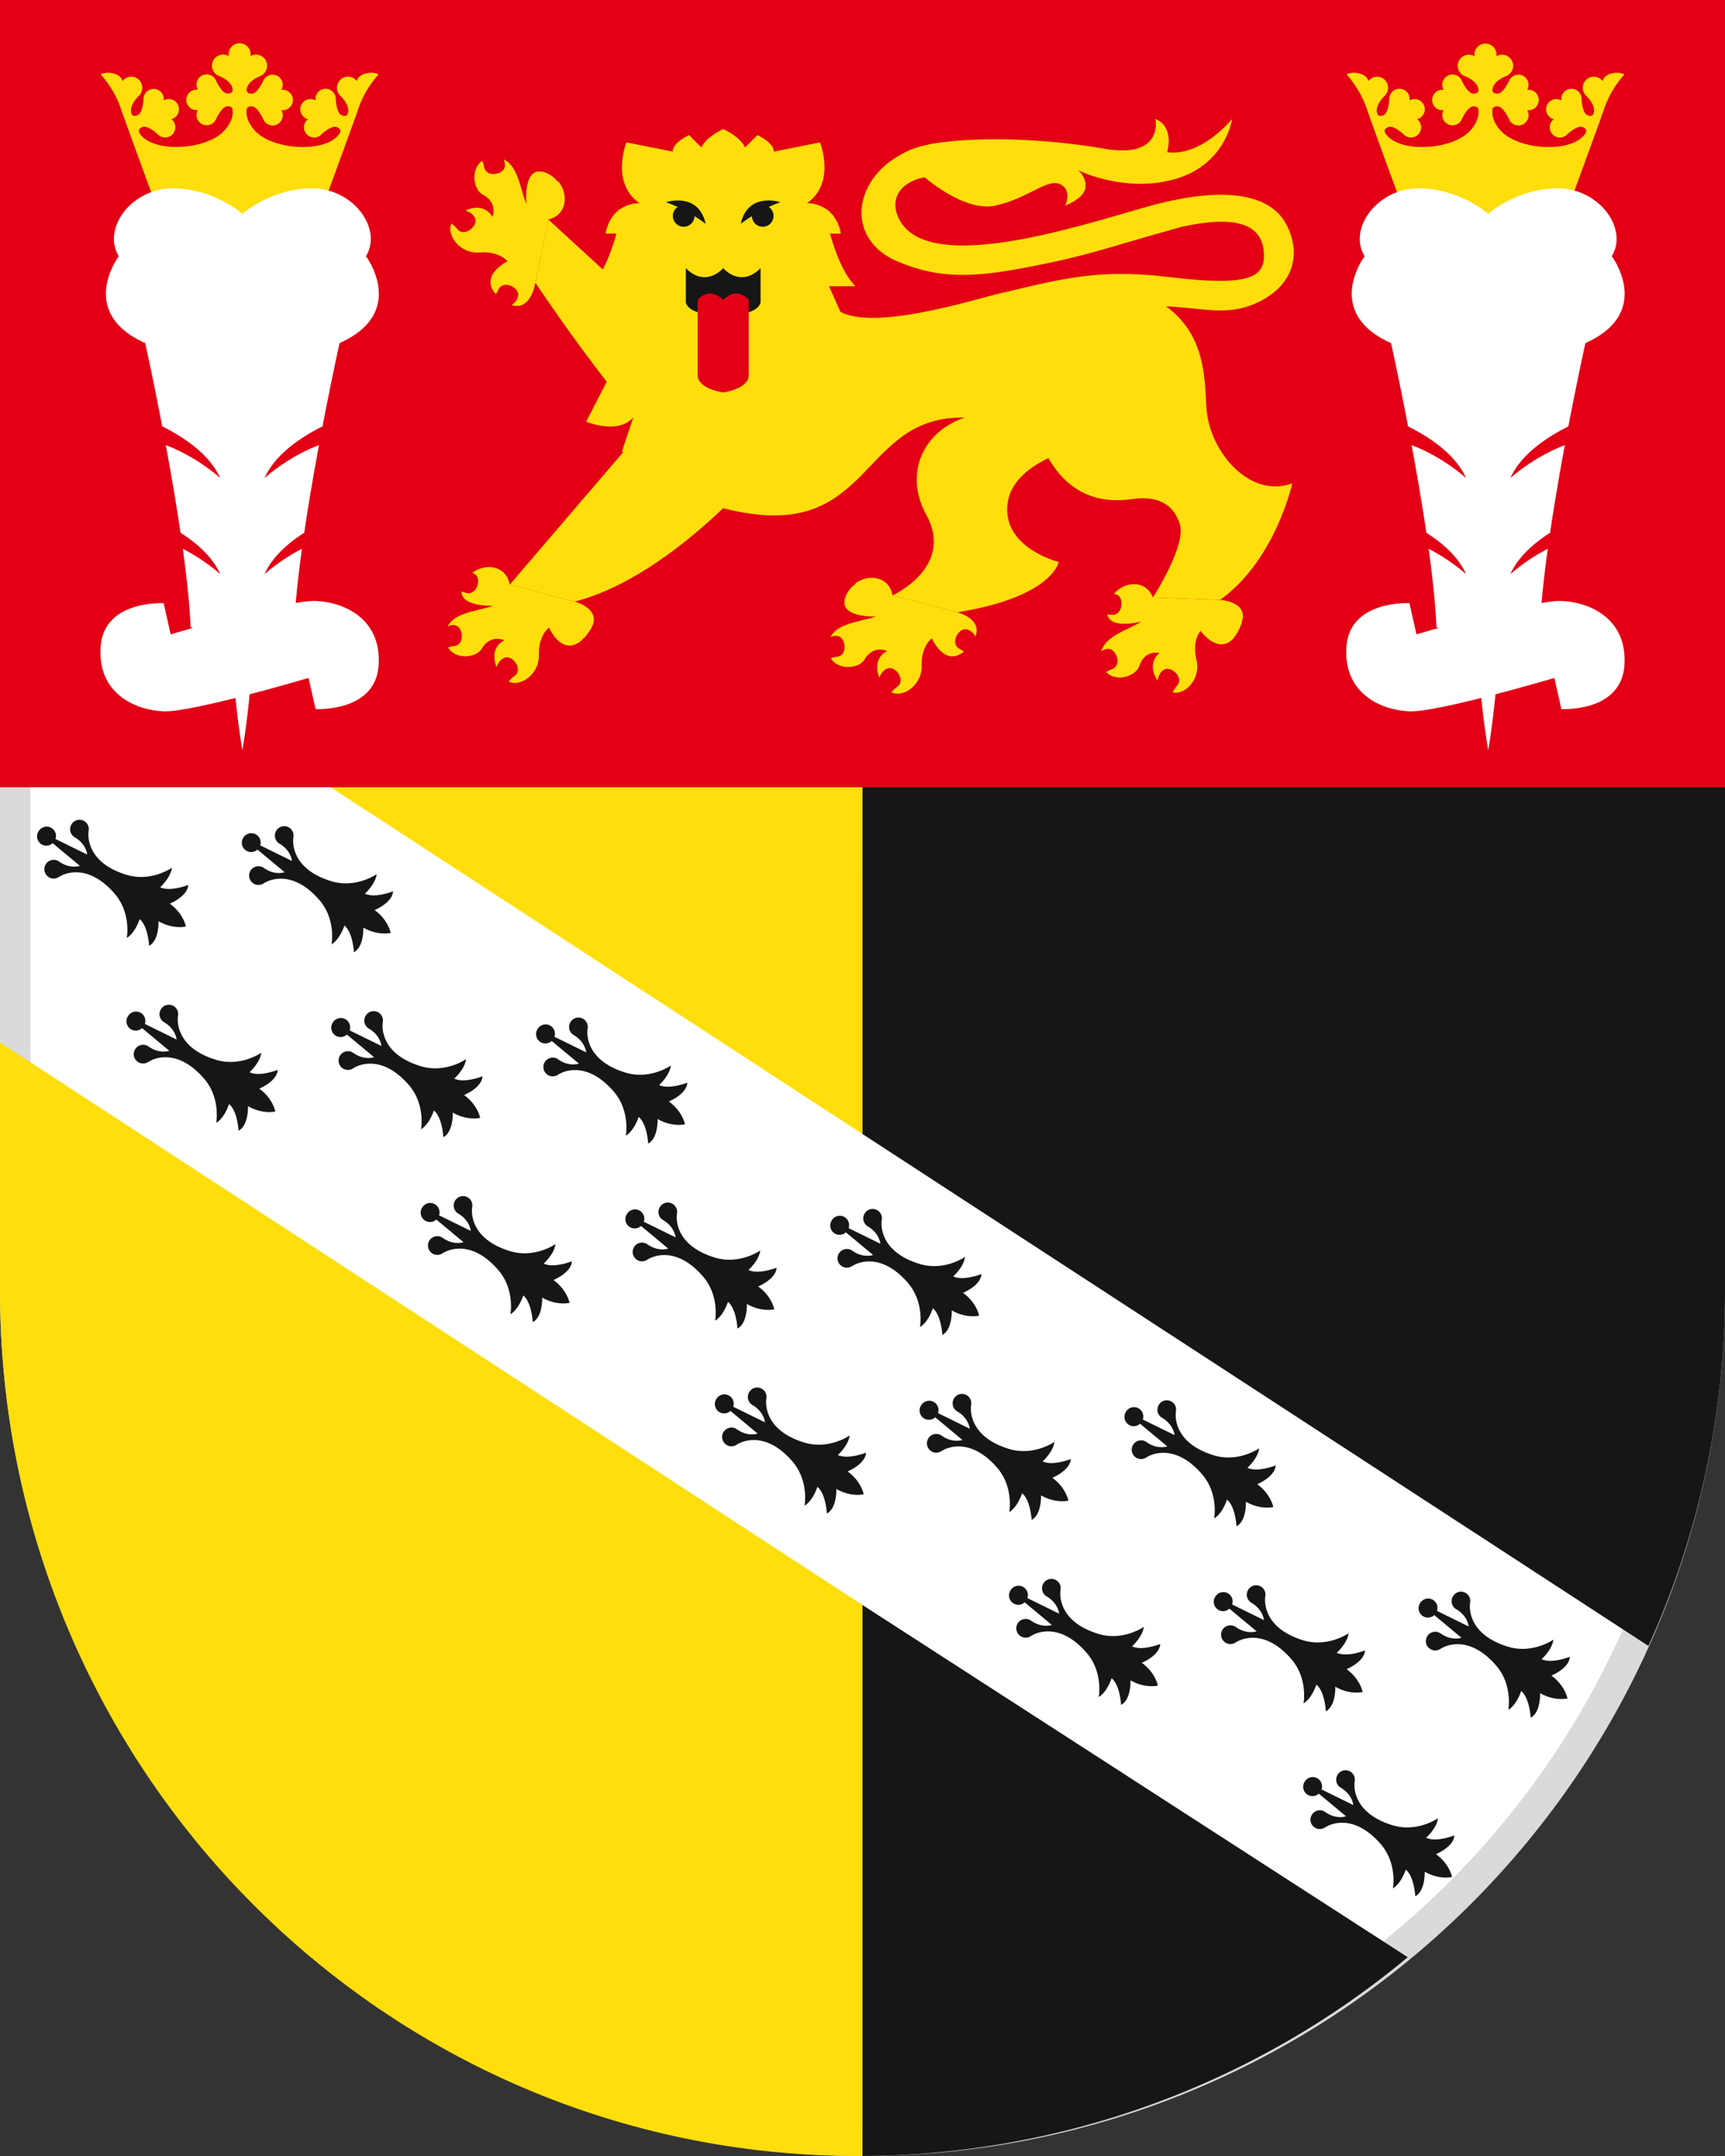 <svg version="1.1" id="Ebene_1" xmlns="http://www.w3.org/2000/svg" x="0" y="0" viewBox="0 0 56.693 70.866" style="enable-background:new 0 0 56.693 70.866" xml:space="preserve"><rect x="0" y="0" width="56.693" height="70.866" fill="#333333" stroke="none"/><style>.st0{fill:#fff}.st2{fill:#ffde0c}.st3{fill:#e30015}.st4{fill:#161618}</style><path class="st0" d="M28.347 70.366C12.992 70.366.5 57.83.5 42.421V.5h55.693v41.921c0 15.409-12.492 27.945-27.846 27.945z"/><path d="M55.693 1v41.421c0 15.133-12.268 27.445-27.346 27.445S1 57.554 1 42.421V1h54.693m1-1H0v42.421c0 15.71 12.691 28.445 28.346 28.445s28.346-12.735 28.346-28.445V0h.001z" style="fill:#d9dada"/><path class="st2" d="M28.346 25.876H10.865l17.482 11.399zM0 34.266v8.155c0 15.71 12.62 28.445 28.188 28.445.053 0 .105-.004.158-.004V52.756L0 34.266z"/><path class="st3" d="M0 0h56.693v25.876H0z"/><path class="st4" d="M54.177 54.101a28.264 28.264 0 0 0 2.516-11.68V25.876H28.347v11.399l25.83 16.826zM28.347 52.756v18.11a28.176 28.176 0 0 0 17.919-6.534L28.347 52.756zM5.263 29.163s.346-.308.387-.64c0 0-.681.479-1.493.231-1.274-.389-1.276-1.235-1.245-1.44l.002-.012a.077.077 0 0 0 .002-.015v-.005a.305.305 0 0 0-.562-.193.308.308 0 0 0 .092.426c.397.228.42.574.42.574l-1.043-.512a.306.306 0 0 0-.545-.268l-.008.009-.006.009a.308.308 0 0 0 .094.421c.12.077.273.06.373-.033l.894.744s-.323.121-.694-.148a.307.307 0 1 0-.332.518.303.303 0 0 0 .315.009c.002-.001.003 0 .005-.002l.013-.008.01-.006c.174-.113.943-.46 1.82.546.559.641.405 1.461.405 1.461.285-.174.422-.618.422-.618.282.233.311.877.311.877.337-.178.31-.808.31-.808.487.279.899.174.899.174s-.075-.42-.528-.751c0 0 .583-.235.606-.616.001 0-.597.238-.924.076zM8.201 35.243s.346-.308.387-.64c0 0-.681.479-1.493.231-1.274-.389-1.276-1.235-1.245-1.44l.002-.012a.077.077 0 0 0 .002-.015v-.005a.305.305 0 0 0-.562-.193.307.307 0 0 0 .091.425c.397.228.42.574.42.574l-1.043-.512a.306.306 0 0 0-.545-.268l-.006.009-.006.009a.308.308 0 0 0 .094.421c.12.077.273.06.373-.033l.894.744s-.323.121-.694-.148a.307.307 0 1 0-.332.518.303.303 0 0 0 .315.009c.002-.001.003 0 .005-.002l.013-.008.01-.006c.174-.113.943-.46 1.82.546.559.641.405 1.461.405 1.461.285-.174.422-.618.422-.618.282.232.312.877.312.877.337-.178.31-.808.31-.808.487.279.899.174.899.174s-.075-.42-.528-.751c0 0 .583-.235.606-.616-.002.001-.599.239-.926.077zM11.993 29.373s.346-.308.387-.64c0 0-.681.479-1.493.231-1.274-.389-1.276-1.235-1.245-1.44l.002-.012a.077.077 0 0 0 .002-.015v-.005a.305.305 0 0 0-.562-.193.308.308 0 0 0 .092.426c.397.228.42.574.42.574l-1.043-.512a.308.308 0 0 0-.547-.268L8 27.528l-.006.009a.308.308 0 0 0 .094.421c.12.077.273.06.373-.033l.894.744s-.323.121-.694-.148a.307.307 0 1 0-.332.518.303.303 0 0 0 .315.009c.002-.001.003 0 .005-.002l.013-.008.01-.006c.174-.113.943-.46 1.82.546.559.641.405 1.461.405 1.461.285-.174.422-.618.422-.618.282.232.312.877.312.877.337-.178.31-.808.31-.808.487.279.899.174.899.174s-.075-.42-.528-.751c0 0 .583-.235.606-.616 0 .001-.597.239-.925.076zM14.931 35.453s.346-.308.387-.64c0 0-.681.479-1.493.231-1.274-.389-1.276-1.235-1.245-1.44l.002-.012a.077.077 0 0 0 .002-.015v-.005a.305.305 0 0 0-.562-.193.308.308 0 0 0 .092.426c.397.228.42.574.42.574l-1.043-.512a.306.306 0 0 0-.545-.268l-.006.009-.006.009a.308.308 0 0 0 .094.421c.12.077.273.06.373-.033l.894.744s-.323.121-.694-.148a.307.307 0 1 0-.332.518.303.303 0 0 0 .315.009c.002-.001.003 0 .005-.002l.013-.008.01-.006c.174-.113.943-.46 1.82.546.559.641.405 1.461.405 1.461.285-.174.422-.618.422-.618.282.232.312.877.312.877.337-.178.31-.808.31-.808.487.279.899.174.899.174s-.075-.42-.528-.751c0 0 .583-.235.606-.616-.002.001-.6.239-.927.076zM17.869 41.533s.346-.308.387-.64c0 0-.681.479-1.493.231-1.274-.389-1.276-1.235-1.245-1.44l.002-.012a.077.077 0 0 0 .002-.015v-.005a.305.305 0 0 0-.562-.193.308.308 0 0 0 .092.426c.397.228.42.574.42.574l-1.043-.512a.306.306 0 0 0-.545-.268l-.006.009-.006.009a.308.308 0 0 0 .094.421c.12.077.273.06.373-.033l.894.744s-.323.121-.694-.148a.307.307 0 1 0-.332.518.303.303 0 0 0 .315.009c.002-.001.003 0 .005-.002l.013-.008.01-.006c.174-.113.943-.46 1.82.546.559.641.405 1.461.405 1.461.285-.174.422-.618.422-.618.282.232.312.877.312.877.337-.178.31-.808.31-.808.487.279.899.174.899.174s-.075-.42-.528-.751c0 0 .583-.235.606-.616-.002.001-.6.239-.927.076zM21.662 35.664s.346-.308.387-.64c0 0-.681.479-1.493.231-1.274-.389-1.276-1.235-1.245-1.44l.002-.012a.077.077 0 0 0 .002-.015v-.005a.305.305 0 0 0-.562-.193.308.308 0 0 0 .092.426c.397.228.42.574.42.574l-1.043-.512a.306.306 0 0 0-.545-.268l-.006.009-.006.009a.308.308 0 0 0 .094.421c.12.077.273.06.373-.033l.894.744s-.323.121-.694-.148a.307.307 0 1 0-.332.518.303.303 0 0 0 .315.009c.002-.001.003 0 .005-.002l.013-.008.01-.006c.174-.113.943-.46 1.82.546.559.641.405 1.461.405 1.461.285-.174.422-.618.422-.618.282.232.312.877.312.877.337-.178.31-.808.31-.808.487.279.899.174.899.174s-.075-.42-.528-.751c0 0 .583-.235.606-.616-.003 0-.6.238-.927.076zM24.599 41.744s.346-.308.387-.64c0 0-.681.479-1.493.231-1.274-.389-1.276-1.235-1.245-1.44l.002-.012a.077.077 0 0 0 .002-.015v-.005a.305.305 0 0 0-.562-.193.308.308 0 0 0 .092.426c.397.228.42.574.42.574l-1.043-.512a.306.306 0 0 0-.545-.268l-.006.009-.008.009a.308.308 0 0 0 .094.421c.12.077.273.06.373-.033l.894.744s-.323.121-.694-.148a.307.307 0 1 0-.332.518.303.303 0 0 0 .315.009c.002-.001.003 0 .005-.002l.013-.008.01-.006c.174-.113.943-.46 1.82.546.559.641.405 1.461.405 1.461.285-.174.422-.618.422-.618.282.232.312.877.312.877.337-.178.31-.808.31-.808.487.279.899.174.899.174s-.075-.42-.528-.751c0 0 .583-.235.606-.616 0 0-.598.238-.925.076zM27.537 47.824s.346-.308.387-.64c0 0-.681.479-1.493.231-1.274-.389-1.276-1.235-1.245-1.44l.002-.012a.077.077 0 0 0 .002-.015v-.005a.305.305 0 0 0-.562-.193.308.308 0 0 0 .092.426c.397.228.42.574.42.574l-1.043-.512a.306.306 0 0 0-.545-.268l-.006.009-.006.009a.308.308 0 0 0 .094.421c.12.077.273.06.373-.033l.893.744s-.323.121-.694-.148a.307.307 0 1 0-.332.518.303.303 0 0 0 .315.009c.002-.001.003 0 .005-.002l.013-.008.01-.006c.174-.113.943-.46 1.82.546.559.641.405 1.461.405 1.461.285-.174.422-.618.422-.618.282.232.312.877.312.877.337-.178.31-.808.31-.808.487.279.899.174.899.174s-.075-.42-.528-.751c0 0 .583-.235.606-.616-.001 0-.599.238-.926.076zM31.33 41.954s.346-.308.387-.64c0 0-.681.479-1.493.231-1.274-.389-1.276-1.235-1.245-1.44l.002-.012a.077.077 0 0 0 .002-.015v-.005a.305.305 0 0 0-.562-.193.308.308 0 0 0 .092.426c.397.228.42.574.42.574l-1.043-.512a.306.306 0 0 0-.545-.268l-.006.009-.006.009a.308.308 0 0 0 .094.421c.12.077.273.06.373-.033l.894.744s-.323.121-.694-.148a.307.307 0 1 0-.332.518.303.303 0 0 0 .315.009c.002-.001.003 0 .005-.002l.013-.008.01-.006c.174-.113.943-.46 1.82.546.559.641.405 1.461.405 1.461.285-.174.422-.618.422-.618.282.232.312.877.312.877.337-.178.31-.808.31-.808.487.279.899.174.899.174s-.075-.42-.528-.751c0 0 .583-.235.606-.616-.003 0-.6.238-.927.076zM34.267 48.034s.346-.308.387-.64c0 0-.681.479-1.493.231-1.274-.389-1.276-1.235-1.245-1.44l.002-.012a.077.077 0 0 0 .002-.015v-.005a.305.305 0 0 0-.562-.193.308.308 0 0 0 .092.426c.397.228.42.574.42.574l-1.043-.512a.306.306 0 0 0-.545-.268l-.006.009-.006.009a.308.308 0 0 0 .094.421c.12.077.273.06.373-.033l.894.744s-.323.121-.694-.148a.307.307 0 1 0-.332.518.303.303 0 0 0 .315.009c.002-.001.003 0 .005-.002l.013-.008.01-.006c.174-.113.943-.46 1.82.546.557.641.402 1.461.402 1.461.285-.174.422-.618.422-.618.282.232.312.877.312.877.337-.178.31-.808.31-.808.487.279.899.174.899.174s-.075-.42-.528-.751c0 0 .583-.235.606-.616.001 0-.596.238-.924.076zM37.205 54.114s.346-.308.387-.64c0 0-.681.479-1.493.231-1.274-.389-1.276-1.235-1.245-1.44l.002-.012a.077.077 0 0 0 .002-.015v-.005a.305.305 0 0 0-.562-.193.308.308 0 0 0 .092.426c.397.228.42.574.42.574l-1.043-.512a.306.306 0 0 0-.545-.268l-.006.009-.006.009a.308.308 0 0 0 .094.421c.12.077.273.06.373-.033l.894.744s-.323.121-.694-.148a.307.307 0 1 0-.332.518.303.303 0 0 0 .315.009c.002-.001.003 0 .005-.002l.013-.008.01-.006c.174-.113.943-.46 1.82.546.559.641.405 1.461.405 1.461.285-.174.422-.618.422-.618.282.232.312.877.312.877.337-.178.31-.808.31-.808.487.279.899.174.899.174s-.075-.42-.528-.751c0 0 .583-.235.606-.616-.002 0-.6.238-.927.076zM40.998 48.244s.346-.308.387-.64c0 0-.681.479-1.493.231-1.274-.389-1.276-1.235-1.245-1.44l.002-.012a.077.077 0 0 0 .002-.015v-.005a.305.305 0 0 0-.562-.193.308.308 0 0 0 .092.426c.397.228.42.574.42.574l-1.043-.512a.306.306 0 0 0-.545-.268l-.006.009-.006.009a.308.308 0 0 0 .094.421c.12.077.273.06.373-.033l.894.744s-.323.121-.694-.148a.307.307 0 1 0-.332.518.303.303 0 0 0 .315.009c.002-.001.003 0 .005-.002l.013-.008.01-.006c.174-.113.943-.46 1.82.546.559.641.405 1.461.405 1.461.285-.174.422-.618.422-.618.282.232.312.877.312.877.337-.178.31-.808.31-.808.487.279.899.174.899.174s-.075-.42-.528-.751c0 0 .583-.235.606-.616-.003.001-.6.239-.927.076zM43.935 54.324s.346-.308.387-.64c0 0-.681.479-1.493.231-1.274-.389-1.276-1.235-1.245-1.44l.002-.012a.077.077 0 0 0 .002-.015v-.005a.305.305 0 0 0-.562-.193.308.308 0 0 0 .092.426c.397.228.42.574.42.574l-1.043-.512a.306.306 0 0 0-.545-.268l-.006.009-.006.009a.308.308 0 0 0 .094.421c.12.077.273.06.373-.033l.894.744s-.323.121-.694-.148a.307.307 0 1 0-.332.518.303.303 0 0 0 .315.009c.002-.001.003 0 .005-.002l.013-.008.01-.006c.174-.113.943-.46 1.82.546.559.641.405 1.461.405 1.461.285-.174.422-.618.422-.618.282.232.312.877.312.877.337-.178.31-.808.31-.808.487.279.899.174.899.174s-.075-.42-.528-.751c0 0 .583-.235.606-.616-.002.001-.599.239-.927.076zM46.873 60.404s.346-.308.387-.64c0 0-.681.479-1.493.231-1.274-.389-1.276-1.235-1.245-1.44l.002-.012a.077.077 0 0 0 .002-.015v-.005a.305.305 0 0 0-.562-.193.308.308 0 0 0 .092.426c.397.228.42.574.42.574l-1.043-.512a.306.306 0 0 0-.545-.268l-.006.009-.006.009a.308.308 0 0 0 .094.421c.12.077.273.06.373-.033l.894.744s-.323.121-.694-.148a.307.307 0 1 0-.332.518.303.303 0 0 0 .315.009c.002-.001.003 0 .005-.002l.013-.008.01-.006c.174-.113.943-.46 1.82.546.559.641.405 1.461.405 1.461.285-.174.422-.618.422-.618.282.232.312.877.312.877.337-.178.31-.808.31-.808.487.279.899.174.899.174s-.075-.42-.528-.751c0 0 .583-.235.606-.616-.002.001-.6.239-.927.076zM50.666 54.535s.346-.308.387-.64c0 0-.681.479-1.493.231-1.274-.389-1.276-1.235-1.245-1.44l.002-.012a.077.077 0 0 0 .002-.015v-.005a.305.305 0 0 0-.562-.193.308.308 0 0 0 .092.426c.397.228.42.574.42.574l-1.043-.512a.306.306 0 0 0-.545-.268l-.006.009-.006.009a.308.308 0 0 0 .094.421c.12.077.273.06.373-.033l.894.744s-.323.121-.694-.148a.307.307 0 1 0-.332.518.303.303 0 0 0 .315.009c.002-.001.003 0 .005-.002l.013-.008.01-.006c.174-.113.943-.46 1.82.546.559.641.405 1.461.405 1.461.285-.174.422-.618.422-.618.282.232.312.877.312.877.337-.178.31-.808.31-.808.487.279.899.174.899.174s-.075-.42-.528-.751c0 0 .583-.235.606-.616-.003 0-.6.238-.927.076z"/><g><path class="st2" d="M52.684 2.616a.442.442 0 0 0-.015.048.361.361 0 0 0-.623.084.366.366 0 0 0 .089.406s.321.296.244.565c0 0-.031.162-.227.057-.152-.082-.173-.511-.173-.511a.334.334 0 1 0-.664.037.334.334 0 0 0-.477.163.338.338 0 0 0 .182.439c.014.006.029.01.044.014a.338.338 0 0 0 .076.578.33.33 0 0 0 .371-.083s.313-.291.479-.242c.212.063.122.201.122.201-.406.666-2.136.571-2.748-.034-.379-.375-.314-.7-.314-.7s-.032-.162.188-.139c.172.018.352.407.352.407a.332.332 0 0 0 .313.218.335.335 0 0 0 .288-.505c.015.002.03.004.046.004a.335.335 0 0 0 .334-.336.335.335 0 0 0-.38-.332.334.334 0 1 0-.601-.287s-.18.389-.352.407c-.22.023-.188-.139-.188-.139.03-.278.439-.43.439-.43a.365.365 0 1 0-.311-.657.363.363 0 1 0-.718 0 .365.365 0 1 0-.311.657s.409.151.439.43c0 0 .032.162-.188.139-.172-.018-.352-.407-.352-.407a.332.332 0 0 0-.313-.218.335.335 0 0 0-.288.505c-.015-.002-.03-.004-.046-.004a.335.335 0 0 0-.334.336.335.335 0 0 0 .38.332.334.334 0 1 0 .601.287s.18-.389.352-.407c.22-.023.188.139.188.139s.065.325-.314.7c-.612.605-2.342.7-2.748.034 0 0-.091-.138.122-.201.166-.049.479.242.479.242a.33.33 0 0 0 .371.083.337.337 0 0 0 .077-.578.337.337 0 0 0 .226-.453.334.334 0 0 0-.477-.163.334.334 0 1 0-.664-.037s-.021.429-.173.511c-.195.105-.227-.057-.227-.057-.077-.269.244-.565.244-.565a.368.368 0 0 0 .089-.406.362.362 0 0 0-.623-.084.442.442 0 0 0-.015-.048c-.076-.187-.451-.297-.703-.17 0 0 .442.455.666 1.127.123.37 1.299 3.572 1.299 3.572 0 .314 1.165.568 2.603.568 1.438 0 2.603-.254 2.603-.568 0 0 1.176-3.202 1.299-3.572a3.28 3.28 0 0 1 .666-1.127c-.253-.127-.628-.017-.704.17z"/><path class="st0" d="M52.971 8.421c.555-.906-.417-2.229-1.77-2.229-1.354 0-2.291.836-2.291.836s-.937-.836-2.291-.836c-1.354 0-2.326 1.324-1.77 2.229 0 0-1.389 1.846.868 2.857 0 0 .258 1.16.56 2.738.559.276 1.534.857 1.905 1.698 0 0-.749-.691-1.789-1.082.168.905.341 1.904.485 2.88.499.318 1.047.777 1.304 1.36 0 0-.491-.453-1.229-.833.129.937.225 1.831.257 2.575 0 0 .799.331 1.372.894.072 1.728.329 3.147.329 3.147s.257-1.419.329-3.147c.573-.564 1.372-.894 1.372-.894.032-.744.128-1.638.257-2.575a6.131 6.131 0 0 0-1.229.833c.257-.583.806-1.041 1.304-1.36.144-.976.317-1.976.485-2.88-1.04.391-1.789 1.082-1.789 1.082.37-.841 1.346-1.422 1.905-1.698.302-1.577.56-2.738.56-2.738 2.255-1.011.866-2.857.866-2.857z"/><path class="st0" d="M51.316 19.753c-.938-.037-4.763 1.097-4.763 1.097l-.231-1.023s-1.961-.114-2.071 1.427c-.109 1.54 1.133 2.09 2.071 2.127.938.037 4.763-1.097 4.763-1.097l.231 1.023s1.961.114 2.071-1.427c.109-1.54-1.133-2.09-2.071-2.127z"/></g><g><path class="st2" d="M11.74 2.616a.442.442 0 0 0-.015.048.361.361 0 0 0-.623.084.366.366 0 0 0 .089.406s.321.296.244.565c0 0-.031.162-.227.057-.152-.082-.173-.511-.173-.511a.334.334 0 1 0-.664.037.334.334 0 0 0-.477.163.338.338 0 0 0 .182.439c.014.006.029.01.044.014a.338.338 0 0 0 .076.578.33.33 0 0 0 .371-.083s.313-.291.479-.242c.212.063.122.201.122.201-.406.666-2.136.571-2.748-.034-.379-.375-.314-.7-.314-.7s-.032-.162.188-.139c.172.018.352.407.352.407a.332.332 0 0 0 .313.218.335.335 0 0 0 .288-.505c.015.002.03.004.046.004a.335.335 0 0 0 .334-.336.335.335 0 0 0-.38-.332.334.334 0 1 0-.601-.287s-.18.389-.352.407c-.22.023-.188-.139-.188-.139.03-.278.439-.43.439-.43a.374.374 0 0 0 .234-.346.363.363 0 0 0-.546-.315.363.363 0 1 0-.721-.05c0 .017.002.034.004.05a.365.365 0 1 0-.311.657s.409.151.439.43c0 0 .032.162-.188.139-.172-.018-.352-.407-.352-.407a.332.332 0 0 0-.313-.218.335.335 0 0 0-.288.505l-.046-.002a.335.335 0 0 0-.334.336.335.335 0 0 0 .38.332.334.334 0 1 0 .601.287s.18-.389.352-.407c.22-.023.188.139.188.139s.065.325-.314.7c-.612.605-2.342.7-2.748.034 0 0-.091-.138.122-.201.166-.047.479.244.479.244a.33.33 0 0 0 .371.083.337.337 0 0 0 .076-.578.337.337 0 0 0 .226-.454.332.332 0 0 0-.435-.183c-.015.006-.028.013-.041.02a.334.334 0 1 0-.665-.036s-.021.429-.173.511c-.194.105-.226-.058-.226-.058-.077-.269.244-.565.244-.565a.368.368 0 0 0 .089-.406.362.362 0 0 0-.623-.084c-.005-.015-.009-.031-.016-.047-.076-.187-.451-.297-.703-.17 0 0 .442.455.666 1.127.123.37 1.299 3.572 1.299 3.572 0 .314 1.165.568 2.603.568s2.603-.254 2.603-.568c0 0 1.176-3.202 1.299-3.572.223-.671.666-1.127.666-1.127-.252-.127-.627-.017-.703.17z"/><path class="st0" d="M12.027 8.421c.555-.906-.417-2.229-1.77-2.229-1.354 0-2.291.836-2.291.836s-.938-.837-2.292-.837c-1.354 0-2.326 1.324-1.77 2.229 0 0-1.389 1.846.868 2.857 0 0 .258 1.16.56 2.738.559.276 1.534.857 1.905 1.698 0 0-.749-.691-1.789-1.082.168.905.341 1.904.485 2.88.499.318 1.047.777 1.304 1.36 0 0-.491-.453-1.229-.833.129.937.225 1.831.257 2.575 0 0 .799.331 1.372.894.072 1.728.329 3.147.329 3.147s.257-1.419.329-3.147c.573-.564 1.372-.894 1.372-.894.032-.744.128-1.638.257-2.575a6.131 6.131 0 0 0-1.229.833c.257-.583.806-1.041 1.304-1.36.144-.976.317-1.976.485-2.88-1.04.391-1.789 1.082-1.789 1.082.37-.841 1.346-1.422 1.905-1.698.302-1.577.56-2.738.56-2.738 2.256-1.01.867-2.856.867-2.856z"/><path class="st0" d="M10.372 19.753c-.938-.037-4.763 1.097-4.763 1.097l-.231-1.023s-1.961-.114-2.071 1.427c-.109 1.54 1.133 2.09 2.071 2.127s4.763-1.097 4.763-1.097l.231 1.023s1.961.114 2.071-1.427c.109-1.54-1.133-2.09-2.071-2.127z"/></g><g><path class="st2" d="M37.513 9.652s-1.685-.766-4.832.036c-1.005.256-4.739 1.407-5.38.26l-4.371-.147-2.249 4.827s1.004 1.884 4.096 2.271c4.158.519 3.569-3.779 7.672-3.101l4.406.036.658-4.182zM17.575 9.389s-.194.969-.9.571c-.706-.399-.772-.935.001-1.375 0 0-.27-.339-.92-.286s-1.131-.603-.895-1.005c.236-.402.995-.726 1.321-.165 0 0 .201-.455-.319-.733-.39-.209-.435-1.206.363-1.22.798-.014.836.984 1.074 1.527 0 0-.136-1.329.643-1.026.78.304.841 1.37.076 1.537l-.444 2.175z"/><path class="st3" d="M15.912 5.496c.046.253.368.277.562.149.226-.149.067-.419.067-.419s-.459-.82-1.268-.347c0 .001.525-.017.639.617zM15.45 6.99s-.798-.493-1.276.314c0 0 .45-.271.857.227.163.199.456.063.563-.143.126-.241-.144-.398-.144-.398zM16.381 9.516c-.273.583-.776.43-.776.43.661.666 1.313-.008 1.313-.008s.224-.219.043-.422c-.155-.174-.471-.233-.58 0zM17.391 4.928s.373.203.3.705a.55.55 0 0 1 .252.043c.17.067.291.18.393.302.029-.082.023-.16.023-.16s-.033-.939-.968-.89z"/><path class="st2" d="m18.019 7.214-.424 2.08a61.703 61.703 0 0 0 4.651 6.072l1.272-3.108-5.499-5.044zM30.312 5.76s1.35 1.233 2.409.997c1.059-.236 1.7-.897 2.117-.704.418.193.167.704.167.704s.641-.229.669-.604c.028-.375-.259-.565-.259-.565s1.553.781 3.218.293 1.861-1.974 1.861-1.974-.994 1.249-2.139 1.094c0 0 .269-.807-.383-1.094 0 0 .292 1.321-1.678.981-2.761-.477-5.842-.391-6.637.176l.655.696zM23.187 4.983s-.242.542-.54.542-.54-.243-.54-.542c0-.3.54-.542.54-.542l.54.542zM25.432 4.983a.54.54 0 0 1-.54.542c-.298 0-.54-.542-.54-.542l.54-.542c-.001 0 .54.243.54.542z"/><path class="st2" d="M24.507 4.983c0 .409-.33.741-.738.741s-.738-.332-.738-.741.738-.741.738-.741.738.332.738.741z"/><path class="st2" d="M27.086 11.553h1.115l-.956-2.145h.869c-.072-.069-.131-.154-.195-.234-.302-.423-.515-1.045-.64-1.494h.357a1.433 1.433 0 0 0-.093-.312c-.004-.009-.005-.023-.009-.032-.009-.021-.022-.036-.032-.056a1.055 1.055 0 0 0-.223-.306c-.018-.017-.035-.034-.053-.049l-.025-.023c-.014-.011-.028-.015-.043-.024a1.02 1.02 0 0 0-.167-.096l-.052-.024a1.053 1.053 0 0 0-.19-.057l-.035-.006a1.151 1.151 0 0 0-.118-.015l-.03-.002-.045-.001c.96-.662.429-1.997.429-1.997l-1.518.303-1.663-.253h-.001l-1.662.253-1.518-.303s-.532 1.335.429 1.997l-.045.001-.03.002c-.031.002-.07.007-.118.015l-.036.006a1.244 1.244 0 0 0-.19.057c-.018.007-.034.016-.052.024a1.02 1.02 0 0 0-.167.096c-.014.01-.029.014-.043.024-.009.006-.016.016-.025.023-.019.015-.036.032-.053.049a1.01 1.01 0 0 0-.094.101c-.018.022-.035.046-.053.071a1.402 1.402 0 0 0-.076.133c-.01.02-.023.034-.032.056-.004.009-.005.022-.009.032a1.474 1.474 0 0 0-.092.312h.357c-.125.449-.338 1.071-.64 1.494-.064.08-.123.165-.195.234h.869l-.956 2.145h1.115l-1.187 2.307s.065.028.17.06c.158.049.408.108.665.101h.001c.257-.008.523-.082.713-.302l-.377 1.133s.075.008.194.01c.357.007 1.109-.035 1.413-.475l-.247 1.112a2.935 2.935 0 0 0 1.016.026c.324-.051.671-.172.954-.43.283.258.63.379.954.43.108.017.213.026.313.03.398.015.703-.056.703-.056l-.246-1.112c.304.44 1.056.481 1.413.475.119-.002.194-.01.194-.01l-.376-1.133c.047.055.1.101.155.139.167.114.365.158.558.163.258.008.507-.051.665-.101.106-.032.17-.06.17-.06l-1.184-2.306z"/><path class="st4" d="M24.997 8.814v1.119s-.01.436-1.229.436-1.228-.436-1.228-.436V8.814c.668.669 1.228 0 1.228 0s.561.668 1.229 0zm-1.805-1.455c-.235-1.068-1.304-.712-1.304-.712.134.046.261.1.383.157a.354.354 0 0 0-.157.288.355.355 0 0 0 .711.013c.227.142.367.254.367.254zm1.52-.255a.355.355 0 0 0 .711-.013.348.348 0 0 0-.157-.288 3.69 3.69 0 0 1 .383-.157s-1.068-.356-1.304.712c0 .001.14-.111.367-.254z"/><path class="st3" d="M23.768 9.86c-.479-.48-.839 0-.839 0v2.473c0 .451.839.567.839.567s.839-.116.839-.567V9.86s-.359-.48-.839 0z"/><g><path class="st2" d="M18.886 19.773s.951.244.519.928c-.432.684-.967.723-1.364-.072 0 0-.35.252-.331.904.018.652-.657 1.098-1.043.842-.386-.256-.668-1.031-.095-1.328 0 0-.441-.224-.744.281-.228.379-1.219.372-1.191-.425.028-.797 1.019-.784 1.57-.994 0 0-1.325.067-.984-.696s1.402-.769 1.528.003l2.135.557z"/><path class="st2" d="m20.681 14.628-3.929 4.589 2.134.556c2.781-.698 5.475-3.67 5.475-3.67l-3.68-1.475z"/><g><path class="st3" d="M15.386 18.805s-.933-.015-.932.921c0 0 .247-.462.849-.243.24.088.422-.178.41-.41-.016-.272-.327-.268-.327-.268zM14.705 20.591s-.837.415-.409 1.247c0 0 .009-.525.644-.606.253-.033.294-.352.177-.552-.137-.235-.412-.089-.412-.089zM16.8 21.648c-.233-.139-.402.123-.402.123s-.531.771.246 1.289c0 0-.246-.463.269-.844.205-.15.086-.45-.113-.568zM19.47 20.553c-.018.048-.03.094-.064.148a1.43 1.43 0 0 1-.329.378c.373.3.26.69.26.69.543-.488.276-1.009.133-1.216z"/></g></g><g><path class="st2" d="M40.095 19.72c1.823-1.298 2.377-3.834 2.377-3.834-1.398.516-2.699-1.031-2.816-2.405-.092-1.078.114-3.425-2.929-4.056-.604-.125-2.884 2.219-2.892 3.245-.009 1.139.628 4.127 3.346 3.737 1.064-.153 1.439.337 1.593.822.223.703-.882 2.407-.882 2.407l2.203.084z"/></g><g><path class="st2" d="M40.095 19.72s.981.033.706.795c-.276.761-.79.914-1.347.223 0 0-.288.322-.131.955.157.633-.407 1.214-.839 1.047s-.873-.863-.377-1.277c0 0-.478-.124-.667.434-.142.419-1.111.625-1.254-.159s.828-.985 1.321-1.308c0 0-1.28.351-1.11-.468s1.206-1.052 1.494-.326l2.204.084z"/><path class="st3" d="M36.468 19.527s-.915.186-.714 1.1c0 0 .142-.505.777-.42.253.034.374-.265.313-.488-.073-.262-.376-.192-.376-.192zM36.184 21.418s-.729.586-.133 1.306c0 0-.103-.515.499-.731.24-.086.212-.408.055-.578-.183-.199-.421.003-.421.003zM38.456 22c-.257-.085-.366.207-.366.207s-.354.867.516 1.207c0 0-.339-.4.083-.882.167-.192-.014-.459-.233-.532zM40.83 20.356c-.007.051-.009.099-.031.158-.066.185-.149.33-.241.44.429.213.402.618.402.618.426-.592.054-1.044-.13-1.216z"/></g><g><path class="st2" d="M36.82 14.418s-3.707.364-3.719 2.318c-.008 1.322 1.694 1.734 1.694 1.734s-.191 1.148-3.328 1.656l-2.134-.556s2.058-.93 1.107-2.655c-.758-1.375-.085-2.867 1.515-3.264-.001 0 3.677-.69 4.865.767z"/><path class="st2" d="M31.467 20.126s.951.244.519.928c-.432.684-.967.723-1.364-.072 0 0-.35.252-.331.904.018.652-.657 1.098-1.043.842-.386-.256-.668-1.031-.095-1.328 0 0-.441-.224-.744.281-.228.379-1.219.372-1.191-.425.028-.797 1.019-.784 1.57-.994 0 0-1.325.067-.984-.696.341-.763 1.402-.769 1.528.003l2.135.557z"/><path class="st3" d="M27.285 20.944s-.837.415-.409 1.247c0 0 .009-.525.644-.606.253-.033.293-.352.177-.552-.136-.235-.412-.089-.412-.089zM29.38 22.001c-.233-.139-.402.123-.402.123s-.531.771.246 1.289c0 0-.247-.463.268-.844.206-.151.087-.45-.112-.568zM31.977 20.81s-.205-.235-.416-.064c-.18.145-.255.458-.03.579.564.303.387.797.387.797.693-.625.059-1.312.059-1.312zM27.033 20.078s.221-.362.715-.262a.541.541 0 0 1 .056-.25.953.953 0 0 1 .32-.377c-.08-.033-.158-.033-.158-.033s-.933-.014-.933.922z"/></g><path class="st2" d="M33.166 9.578c2.271-.575 3.376-.698 5.345-.462 2.541.305 3.038-.011 3.03-.73-.015-1.316-1.507-1.188-2.681-.936-2.597.717-3.043.953-5.343 1.381-1.877.349-2.891.239-4.018-.236-2.061-.868-1.316-3.537 1.321-3.896 1.834-.25 1.798.972-.201 1.107-.669.016-1.365.446-1.154 1.188.691 2.225 6.071.405 8.261-.208 1.99-.557 3.899-.621 4.545.581.475.885.32 1.949-.886 2.549-1.427.71-2.466-.173-4.677.294l-3.542-.632z"/></g></svg>